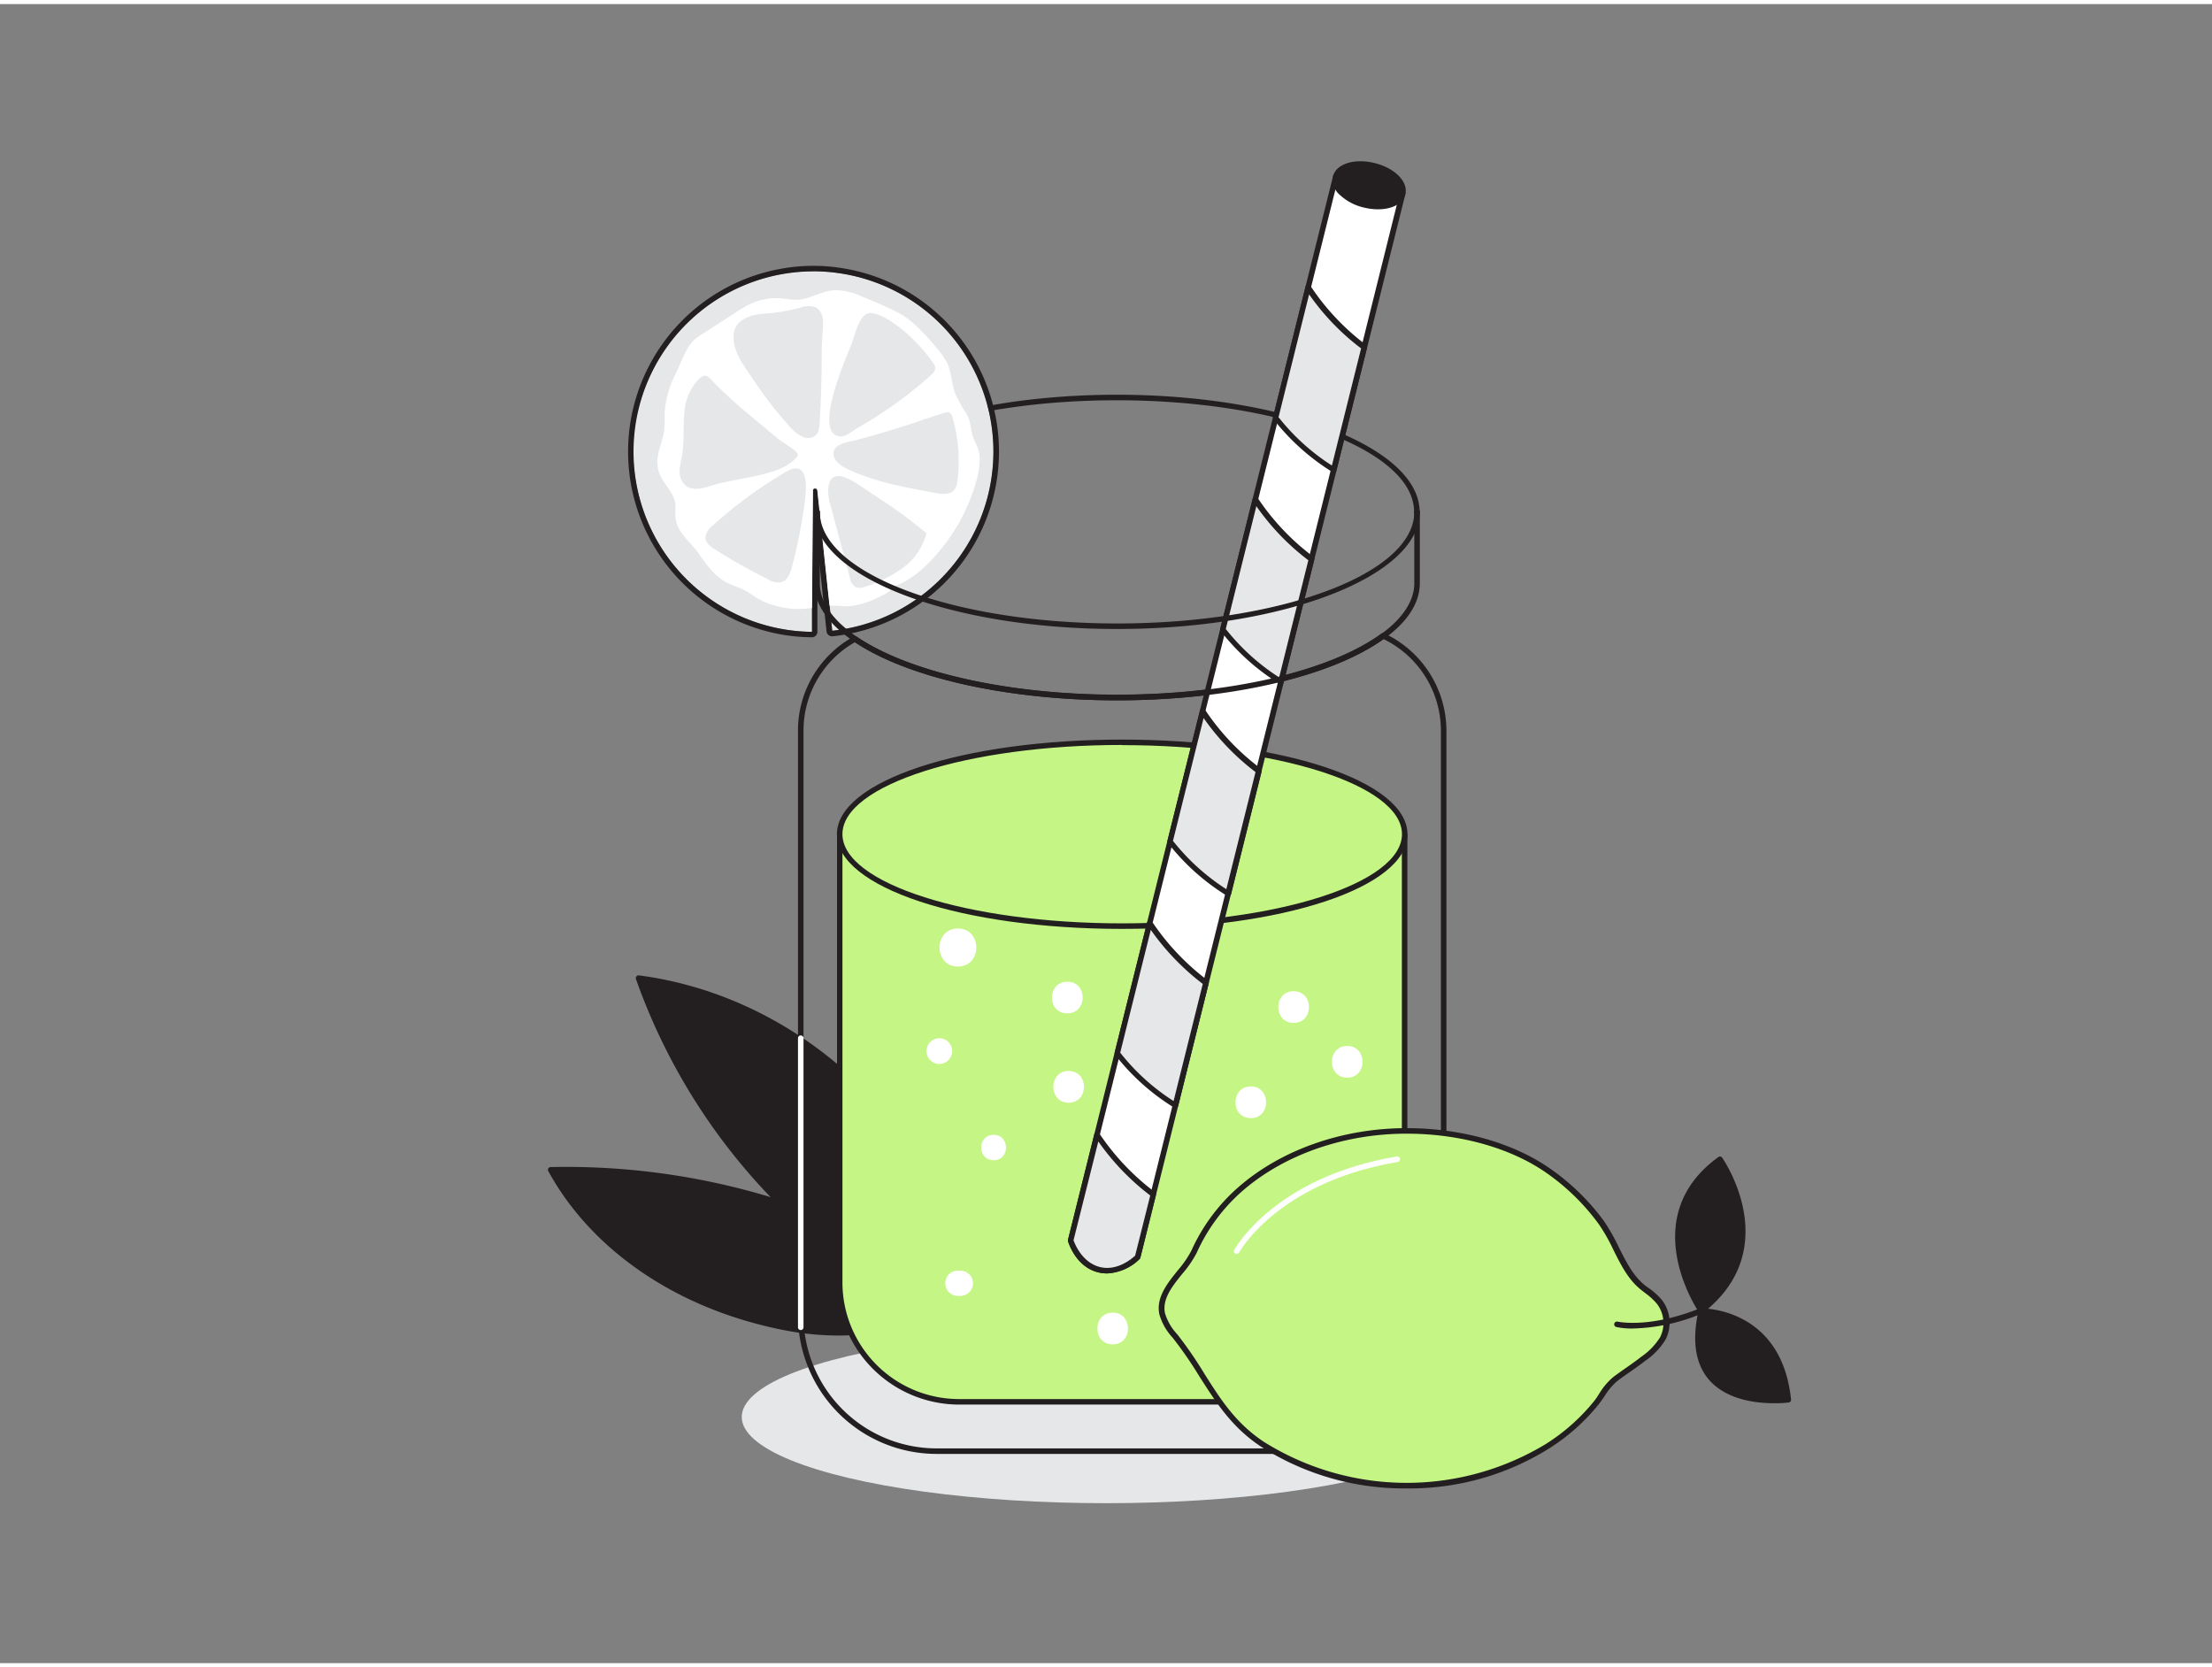<?xml version="1.0" encoding="UTF-8"?> <svg xmlns="http://www.w3.org/2000/svg" id="_540_lemonade_flatline" data-name="#540_lemonade_flatline" viewBox="0 0 400 300" width="406" height="306" class="illustration styles_illustrationTablet__1DWOa"><rect x="0" y="0" width="400" height="300" fill="#808080" stroke="none"/> <ellipse cx="200" cy="255.49" rx="65.87" ry="15.59" fill="#e6e7e8"></ellipse> <path d="M159.78,224.48a127.11,127.11,0,0,0-60.19-13.67c8.15,14.88,24,24.49,40.59,28.13,7.31,1.6,15.94,2.22,22.93-1C172.27,233.74,166.16,227.72,159.78,224.48Z" fill="#231f20"></path> <path d="M151.3,240.76a52.6,52.6,0,0,1-11.23-1.33c-18.33-4-33.24-14.37-40.92-28.39a.5.5,0,0,1,0-.49.5.5,0,0,1,.42-.25A127.78,127.78,0,0,1,160,224h0c2,1,8.34,4.58,8.26,8.88-.05,2.15-1.71,4-5,5.49A28.61,28.61,0,0,1,151.3,240.76Zm-50.87-29.47c7.65,13.39,22.13,23.27,39.86,27.16,9.21,2,16.82,1.7,22.61-1,2.86-1.31,4.33-2.86,4.37-4.6,0-3-4-6-7.72-8h0A126.42,126.42,0,0,0,100.43,211.29Z" fill="#231f20"></path> <path d="M172.42,223.27c-8.09-24.69-31.15-43.79-56.91-47.14a109.27,109.27,0,0,0,30.16,45c7.11,6.34,16.4,12,25.64,9.74a2.37,2.37,0,0,0,1.35-.71,2.42,2.42,0,0,0,.29-1.72,30.78,30.78,0,0,0-3.75-12" fill="#231f20"></path> <path d="M167,231.89c-6.66,0-13.92-3.48-21.66-10.38A109.58,109.58,0,0,1,115,176.3a.51.51,0,0,1,.09-.48.47.47,0,0,1,.45-.18c26.1,3.39,49.14,22.47,57.33,47.48a.5.5,0,0,1-.27.61,30.7,30.7,0,0,1,.81,4.66,2.85,2.85,0,0,1-.38,2.07,2.73,2.73,0,0,1-1.63.89A18.22,18.22,0,0,1,167,231.89Zm-50.75-55.15a108.49,108.49,0,0,0,29.76,44c9.23,8.24,17.7,11.48,25.18,9.62a1.94,1.94,0,0,0,1.08-.53,2.05,2.05,0,0,0,.18-1.37,30.37,30.37,0,0,0-3.69-11.8.5.5,0,0,1,.2-.68l0,0C159.26,195.3,139,180,116.25,176.74Z" fill="#231f20"></path> <path d="M256.21,92.31a.51.51,0,0,1-.5-.5c0-11.12-24.11-20.17-53.75-20.17s-53.75,9-53.75,20.17a.5.5,0,0,1-.5.5.51.51,0,0,1-.5-.5c0-11.67,24.56-21.17,54.75-21.17s54.75,9.5,54.75,21.17A.5.5,0,0,1,256.21,92.31Z" fill="#231f20"></path> <path d="M236.51,262.17H169.36a25.09,25.09,0,0,1-25.06-25.06V131.37a19.39,19.39,0,0,1,10.07-17,.49.49,0,0,1,.52,0c9.51,6.47,27.54,10.5,47.07,10.5,20.23,0,38.57-4.24,47.87-11.07a.55.55,0,0,1,.51,0,19.47,19.47,0,0,1,11.22,17.59V237.11A25.08,25.08,0,0,1,236.51,262.17ZM154.58,115.4a18.39,18.39,0,0,0-9.28,16V237.11a24.08,24.08,0,0,0,24.06,24.06h67.15a24.08,24.08,0,0,0,24.05-24.06V131.37a18.44,18.44,0,0,0-10.38-16.55c-9.53,6.84-28,11.08-48.22,11.08C182.42,125.9,164.31,121.88,154.58,115.4Z" fill="#231f20"></path> <path d="M151.84,150.26v80.9a21.59,21.59,0,0,0,21.58,21.59h59A21.59,21.59,0,0,0,254,231.16v-80.9Z" fill="#c5f685"></path> <path d="M232.44,253.25h-59a22.11,22.11,0,0,1-22.08-22.09v-80.9a.5.5,0,0,1,.5-.5H254a.5.5,0,0,1,.5.5v80.9A22.11,22.11,0,0,1,232.44,253.25Zm-80.1-102.49v80.4a21.1,21.1,0,0,0,21.08,21.09h59a21.1,21.1,0,0,0,21.08-21.09v-80.4Z" fill="#231f20"></path> <ellipse cx="202.93" cy="150.1" rx="51.09" ry="16.63" fill="#c5f685"></ellipse> <path d="M202.93,167.23c-28.93,0-51.59-7.53-51.59-17.13S174,133,202.93,133s51.59,7.52,51.59,17.13S231.86,167.23,202.93,167.23Zm0-33.26c-27.9,0-50.59,7.23-50.59,16.13s22.69,16.13,50.59,16.13,50.59-7.24,50.59-16.13S230.83,134,202.93,134Z" fill="#231f20"></path> <path d="M114.85,76a32.74,32.74,0,0,0,27.3,37.13,31.61,31.61,0,0,0,4.66.38l0-4.33.23-28.26L150,108.78h0l.48,4.53A32.59,32.59,0,1,0,114.85,76Z" fill="#e6e7e8"></path> <path d="M147.11,48.32a32.16,32.16,0,0,1,4.87.38,32.59,32.59,0,0,1-1.48,64.62l-.48-4.53h0l-2.94-27.87-.23,28.26,0,4.33a31.61,31.61,0,0,1-4.66-.38,32.59,32.59,0,0,1,5-64.8m0-1A33.59,33.59,0,0,0,142,114.11a33.27,33.27,0,0,0,4.81.39h0a1,1,0,0,0,1-1l0-4.33.09-10.6L149,108.89a.59.59,0,0,0,0,.13l.46,4.4a1,1,0,0,0,1,.9h.1a33.58,33.58,0,0,0,1.53-66.6,32.55,32.55,0,0,0-5-.39Z" fill="#231f20"></path> <path d="M120.08,77.31c-.46,2.69-1.93,4.82-.78,7.71.75,1.86,2.53,3.28,2.81,5.27.09.7,0,1.41,0,2.12.14,3.1,2.5,4.53,4.12,6.79s3,4.46,5.8,5.69c.79.36,1.63.6,2.41,1,.93.46,1.75,1.11,2.63,1.63a15.2,15.2,0,0,0,9.4,1.71l.36,0L147,87.93a.4.4,0,0,1,.79,0L150,108.78h0l.5,0c1.09,0,2.18.16,3.27.08a15.47,15.47,0,0,0,5.66-1.89,4.14,4.14,0,0,0,2.09-1.67c3.35-1.08,6-3.6,8.28-6.31a33.2,33.2,0,0,0,5.68-9.56c.93-2.46,1.85-5.15,1.64-7.82-.11-1.38-.82-2.25-1.21-3.48-.42-1.39-.36-2.67-1.12-4a27.37,27.37,0,0,1-2.08-3.74c-.62-1.65-.61-3.48-1.27-5.1a7.6,7.6,0,0,0-.81-1.48,16.45,16.45,0,0,0-1.14-1.5c-1.95-2.31-4.31-5.05-7-6.47-2.09-1.1-4.26-2-6.46-2.88a12,12,0,0,0-4.76-1.23c-2,0-3.76,1-5.66,1.52s-3.26-.05-5.07-.07a11.36,11.36,0,0,0-5.3,1.25,22.35,22.35,0,0,0-2,1.2L127,59.66a9.45,9.45,0,0,0-1.7,1.3c-1.35,1.43-2.21,4-3.06,5.77A18.22,18.22,0,0,0,120.18,74,21.51,21.51,0,0,1,120.08,77.31Z" fill="#fff"></path> <path d="M167.53,95.67a11.19,11.19,0,0,1-4.21,6.24,23,23,0,0,1-6.84,3.42,2.32,2.32,0,0,1-1.73.11,2.42,2.42,0,0,1-1.06-1.72l-3.46-12.89a9.54,9.54,0,0,1-.47-3.07c.34-5.17,5.7-.63,7.86.73A95.73,95.73,0,0,1,167.53,95.67Z" fill="#e6e7e8"></path> <path d="M163.16,58.85a31.9,31.9,0,0,1,5.5,5.93,1.88,1.88,0,0,1,.47,1,1.83,1.83,0,0,1-.81,1.34,76,76,0,0,1-13.4,9.62c-1.1.62-2.07,1.77-3.47,1.35-4.1-1.25,1.42-13.82,2.46-16.43.55-1.37,1.37-5.17,2.92-5.69C158.57,55.36,161.92,57.86,163.16,58.85Z" fill="#e6e7e8"></path> <path d="M166.22,75.41c1.61-.55,3.22-1.13,4.87-1.57a1.17,1.17,0,0,1,.49,0c.39.08.57.52.67.9a28.64,28.64,0,0,1,.92,11.24,3.33,3.33,0,0,1-.67,1.93c-.79.85-2.16.71-3.3.51-5.36-1-10.78-1.94-15.71-4.23-1.18-.54-3-1.58-2.75-3.16s2.63-1.83,3.92-2.15C158.56,77.86,162.41,76.71,166.22,75.41Z" fill="#e6e7e8"></path> <path d="M148,77.19a1.9,1.9,0,0,1-.63.9,2.27,2.27,0,0,1-2.26.13,7.52,7.52,0,0,1-2.53-2.07,74.4,74.4,0,0,1-6.26-8.1c-1.68-2.52-4-5.28-3.63-8.48C133,57,135.87,56.14,138,56a35,35,0,0,0,6.67-1.08,4,4,0,0,1,2.83-.08c1.19.62,1.41,2.13,1.33,3.34-.1,1.71-.25,3.38-.24,5.14q0,6.18-.37,12.35A6,6,0,0,1,148,77.19Z" fill="#e6e7e8"></path> <path d="M144.19,81.78a1.23,1.23,0,0,1-.22.29,8.9,8.9,0,0,1-3,2c-4,1.58-8.43,1.78-12.54,3.07-2,.64-4.4,1.14-5.35-1.45-.45-1.22,0-2.56.21-3.84.5-2.65.19-5.4.48-8.08a9.47,9.47,0,0,1,2.5-5.86c1.31-1.23,1.66-.69,2.78.46a81.12,81.12,0,0,0,6.43,5.89l5.13,4.27c1,.85,2.2,1.38,3.21,2.29.25.22.51.51.44.83A.49.49,0,0,1,144.19,81.78Z" fill="#e6e7e8"></path> <path d="M143.23,101.72c-.3,1.16-.79,2.5-1.95,2.82a3.48,3.48,0,0,1-2.42-.53q-4.89-2.45-9.52-5.36c-.83-.53-1.73-1.21-1.77-2.18a3,3,0,0,1,1.3-2.16,78.9,78.9,0,0,1,13.25-9.72c4.09-2.39,3.77,2.69,3.42,5.36A96,96,0,0,1,143.23,101.72Z" fill="#e6e7e8"></path> <path d="M253.65,34.27,205.72,226.58s-3.13,3.23-7,2.27-5.11-5.29-5.11-5.29l47.93-192.3Z" fill="#fff"></path> <path d="M200.2,229.53a6.91,6.91,0,0,1-1.6-.19c-4.09-1-5.41-5.45-5.47-5.64a.57.57,0,0,1,0-.26l47.92-192.3a.51.51,0,0,1,.61-.37l12.11,3a.44.44,0,0,1,.3.23.5.5,0,0,1,.06.38L206.21,226.7a.5.5,0,0,1-.13.22A9,9,0,0,1,200.2,229.53Zm-6.07-6c.24.68,1.54,4,4.72,4.83s5.89-1.56,6.42-2.05L253,34.64,241.9,31.86Z" fill="#231f20"></path> <ellipse cx="247.59" cy="32.77" rx="3.64" ry="6.24" transform="translate(155.93 265.09) rotate(-76.01)" fill="#231f20"></ellipse> <path d="M249.18,37.11a11,11,0,0,1-2.59-.33,9.4,9.4,0,0,1-4.25-2.23,3.59,3.59,0,0,1-1.29-3.41c.56-2.26,3.88-3.3,7.54-2.39s6.1,3.39,5.54,5.65h0C253.71,36.1,251.71,37.11,249.18,37.11ZM246,29.43c-2.06,0-3.71.73-4,1.95a2.68,2.68,0,0,0,1,2.46,8.44,8.44,0,0,0,3.8,2c3,.76,5.92,0,6.34-1.65h0c.41-1.66-1.8-3.69-4.82-4.44A9.51,9.51,0,0,0,246,29.43Zm7.62,4.85h0Z" fill="#231f20"></path> <path d="M246.73,62,241.2,84.2a40.36,40.36,0,0,1-10.51-9.43l5.86-23.5A43.93,43.93,0,0,0,246.73,62Z" fill="#e6e7e8"></path> <path d="M241.2,84.7a.5.5,0,0,1-.26-.08,40.71,40.71,0,0,1-10.65-9.55.48.48,0,0,1-.08-.42l5.86-23.5A.49.49,0,0,1,237,51,43.11,43.11,0,0,0,247,61.61a.5.5,0,0,1,.2.53l-5.53,22.18a.51.51,0,0,1-.3.34A.41.41,0,0,1,241.2,84.7Zm-10-10a39.07,39.07,0,0,0,9.65,8.74l5.28-21.18a43.1,43.1,0,0,1-9.4-9.77Z" fill="#231f20"></path> <path d="M237.19,100.32l-5.53,22.18a39.69,39.69,0,0,1-10.51-9.43L227,89.57A43.93,43.93,0,0,0,237.19,100.32Z" fill="#e6e7e8"></path> <path d="M231.66,123a.52.52,0,0,1-.27-.07,40.54,40.54,0,0,1-10.64-9.55.54.54,0,0,1-.09-.43l5.86-23.5a.49.49,0,0,1,.4-.37.5.5,0,0,1,.5.21,43.1,43.1,0,0,0,10.06,10.63.5.5,0,0,1,.19.52l-5.53,22.18a.52.52,0,0,1-.29.35A.63.63,0,0,1,231.66,123Zm-10-10a39.32,39.32,0,0,0,9.65,8.75l5.28-21.18a43.37,43.37,0,0,1-9.4-9.78Z" fill="#231f20"></path> <path d="M227.64,138.63l-5.53,22.18a40,40,0,0,1-10.51-9.43l5.86-23.5A44.29,44.29,0,0,0,227.64,138.63Z" fill="#e6e7e8"></path> <path d="M222.11,161.31a.5.5,0,0,1-.26-.08,40.12,40.12,0,0,1-10.65-9.55.49.49,0,0,1-.08-.42L217,127.75a.52.52,0,0,1,.4-.37.51.51,0,0,1,.5.21,42.92,42.92,0,0,0,10.06,10.63.5.5,0,0,1,.19.53l-5.52,22.18a.51.51,0,0,1-.3.34A.58.58,0,0,1,222.11,161.31Zm-10-10a39.3,39.3,0,0,0,9.65,8.74l5.28-21.18a43.49,43.49,0,0,1-9.39-9.77Z" fill="#231f20"></path> <path d="M218.09,176.93l-5.52,22.18a39.34,39.34,0,0,1-10.51-9.43l5.85-23.5A43.94,43.94,0,0,0,218.09,176.93Z" fill="#e6e7e8"></path> <path d="M212.57,199.61a.6.6,0,0,1-.27-.07A40,40,0,0,1,201.66,190a.49.49,0,0,1-.09-.42l5.86-23.5a.49.49,0,0,1,.39-.37.51.51,0,0,1,.51.21,43.74,43.74,0,0,0,10.06,10.63.5.5,0,0,1,.19.52l-5.53,22.18a.49.49,0,0,1-.3.34A.39.39,0,0,1,212.57,199.61Zm-10-10a38.69,38.69,0,0,0,9.65,8.75l5.28-21.18a44.44,44.44,0,0,1-9.4-9.77Z" fill="#231f20"></path> <path d="M208.55,215.24l-2.83,11.34s-3.13,3.23-7,2.27-5.11-5.29-5.11-5.29l4.76-19.08A44,44,0,0,0,208.55,215.24Z" fill="#e6e7e8"></path> <path d="M200.2,229.53a6.91,6.91,0,0,1-1.6-.19c-4.09-1-5.41-5.45-5.47-5.64a.57.57,0,0,1,0-.26l4.75-19.08a.5.5,0,0,1,.9-.16,43.74,43.74,0,0,0,10.06,10.63.5.5,0,0,1,.19.53l-2.82,11.34a.5.5,0,0,1-.13.22A9,9,0,0,1,200.2,229.53Zm-6.07-6c.24.68,1.54,4,4.72,4.83s5.9-1.56,6.42-2.05L208,215.44a44.14,44.14,0,0,1-9.39-9.77Z" fill="#231f20"></path> <path d="M202,125.9c-19.72,0-38-4.09-47.63-10.68-4.66-3.16-7.12-6.78-7.12-10.49V91.81a.51.51,0,0,1,.5-.5.5.5,0,0,1,.5.5v12.92c0,3.36,2.31,6.7,6.68,9.67,9.51,6.47,27.54,10.5,47.07,10.5,20.23,0,38.57-4.24,47.87-11.07,3.85-2.8,5.88-6,5.88-9.1V91.81a.5.5,0,0,1,1,0v12.92c0,3.49-2.17,6.91-6.28,9.91C241,121.58,222.39,125.9,202,125.9Z" fill="#231f20"></path> <path d="M202,113c-30.19,0-54.75-9.5-54.75-21.17a.5.5,0,0,1,.5-.5.5.5,0,0,1,.5.5c0,11.12,24.11,20.17,53.75,20.17s53.75-9,53.75-20.17a.5.5,0,0,1,.5-.5.5.5,0,0,1,.5.5C256.71,103.48,232.15,113,202,113Z" fill="#231f20"></path> <path d="M254.36,203.76c8.8,0,18.52,2.16,25.81,7.33a40.64,40.64,0,0,1,9.37,9.23c2.56,3.52,3.86,8.46,7.06,11.35a30.63,30.63,0,0,1,3.44,3,6.26,6.26,0,0,1,.66,6.68,12.14,12.14,0,0,1-3.54,3.67c-1.65,1.3-3.44,2.43-5.09,3.7-1.45,1.11-2.28,2.85-3.41,4.26a36.26,36.26,0,0,1-8.88,7.87,49.13,49.13,0,0,1-51.58-.47c-7.83-5.23-10.17-12.65-15.72-19.52a10.05,10.05,0,0,1-2.3-4c-.89-4.29,4.11-7.64,5.75-11.21a33.13,33.13,0,0,1,8.4-11.37C232.53,207.12,243.6,203.76,254.36,203.76Z" fill="#c5f685"></path> <path d="M254.36,268.41a48,48,0,0,1-26.44-7.63c-5.25-3.51-8-7.91-11-12.57a71.49,71.49,0,0,0-4.87-7.06,10.38,10.38,0,0,1-2.4-4.22c-.63-3,1.38-5.53,3.32-7.94a19.23,19.23,0,0,0,2.47-3.58A33.51,33.51,0,0,1,224,213.88c7.76-6.75,18.82-10.62,30.36-10.62,9.94,0,19.45,2.7,26.1,7.42A41.1,41.1,0,0,1,290,220a35.58,35.58,0,0,1,2.73,4.79c1.19,2.37,2.41,4.82,4.25,6.48.4.37.85.71,1.29,1a12.56,12.56,0,0,1,2.21,2,6.76,6.76,0,0,1,.71,7.22,12.61,12.61,0,0,1-3.67,3.84c-.87.68-1.79,1.33-2.68,1.95s-1.64,1.14-2.42,1.74a11.22,11.22,0,0,0-2.23,2.66c-.34.51-.7,1-1.09,1.52a36.61,36.61,0,0,1-9,8A47.59,47.59,0,0,1,254.36,268.41Zm0-64.15c-11.3,0-22.13,3.78-29.7,10.37a32.61,32.61,0,0,0-8.27,11.2,19.94,19.94,0,0,1-2.6,3.78c-1.8,2.23-3.66,4.55-3.12,7.12a9.6,9.6,0,0,0,2.2,3.79,72.31,72.31,0,0,1,4.93,7.16c2.88,4.56,5.6,8.87,10.68,12.26a48.62,48.62,0,0,0,51,.47,35.62,35.62,0,0,0,8.76-7.76c.37-.46.71-1,1-1.46a12.06,12.06,0,0,1,2.45-2.89c.8-.61,1.64-1.2,2.46-1.77s1.78-1.25,2.63-1.92a12,12,0,0,0,3.41-3.52,5.72,5.72,0,0,0-.61-6.12,11.62,11.62,0,0,0-2-1.83c-.45-.35-.92-.7-1.35-1.09-2-1.79-3.25-4.33-4.48-6.78a32.23,32.23,0,0,0-2.64-4.65,40.09,40.09,0,0,0-9.26-9.12C273.4,206.9,264.09,204.26,254.36,204.26Z" fill="#231f20"></path> <path d="M295.28,239.49a13.2,13.2,0,0,1-3-.27.5.5,0,0,1-.37-.6.51.51,0,0,1,.61-.37c.05,0,5.69,1.3,14.95-2.44a.5.5,0,0,1,.65.27.51.51,0,0,1-.27.66A34,34,0,0,1,295.28,239.49Z" fill="#231f20"></path> <path d="M307.64,236.27S296.09,219.72,311,208.9C311,208.9,322.33,224.8,307.64,236.27Z" fill="#231f20"></path> <path d="M307.64,236.77h-.07a.51.51,0,0,1-.34-.21c-.12-.17-11.65-17.09,3.5-28.07a.52.52,0,0,1,.38-.09.51.51,0,0,1,.32.21c.12.16,11.41,16.43-3.48,28.06A.5.5,0,0,1,307.64,236.77Zm3.26-27.16c-5.7,4.32-7.95,10-6.68,16.91a27.36,27.36,0,0,0,3.54,9c5.61-4.58,7.83-10.34,6.6-17.13A26.05,26.05,0,0,0,310.9,209.61Z" fill="#231f20"></path> <path d="M307.64,236.27s14-.44,15.74,16C323.38,252.3,303.38,255.1,307.64,236.27Z" fill="#231f20"></path> <path d="M320.71,253c-3.15,0-8.29-.6-11.46-4-2.65-2.89-3.36-7.18-2.1-12.76a.51.51,0,0,1,.47-.39c.14,0,14.51-.26,16.26,16.48a.5.5,0,0,1-.43.54A20,20,0,0,1,320.71,253ZM308,236.77c-1.06,5-.41,8.9,1.95,11.47,3.78,4.11,10.92,3.79,12.84,3.62C321.11,237.86,310.28,236.83,308,236.77Z" fill="#231f20"></path> <path d="M144.8,239.77a.5.5,0,0,1-.5-.5V187a.5.5,0,0,1,1,0v52.27A.5.5,0,0,1,144.8,239.77Z" fill="#fff"></path> <path d="M223.63,226a.53.53,0,0,1-.24-.06.49.49,0,0,1-.2-.67c.07-.13,7.22-13.14,29.39-16.88a.5.5,0,0,1,.16,1c-21.64,3.64-28.6,16.23-28.67,16.36A.49.49,0,0,1,223.63,226Z" fill="#fff"></path> <circle cx="169.86" cy="189.33" r="2.33" fill="#fff"></circle> <path d="M233.93,178.5c-3.69,0-3.7,5.73,0,5.73S237.63,178.5,233.93,178.5Z" fill="#fff"></path> <path d="M193,176.78c-3.69,0-3.7,5.73,0,5.73S196.72,176.78,193,176.78Z" fill="#fff"></path> <path d="M175.86,230.7a2.12,2.12,0,0,0-.59-1l-.46-.36a2.24,2.24,0,0,0-1.16-.31h-.43a1.67,1.67,0,0,0-.88.19,1.73,1.73,0,0,0-.74.48,1.71,1.71,0,0,0-.47.74,1.66,1.66,0,0,0-.2.88l.08.61a2.29,2.29,0,0,0,.59,1l.46.36a2.27,2.27,0,0,0,1.16.31h.43a2.42,2.42,0,0,0,1.62-.67,1.64,1.64,0,0,0,.48-.74,1.75,1.75,0,0,0,.2-.88Z" fill="#fff"></path> <path d="M179.68,204.47c-3,0-3,4.59,0,4.59S182.64,204.47,179.68,204.47Z" fill="#fff"></path> <path d="M226.18,195.72c-3.69,0-3.7,5.73,0,5.73S229.88,195.72,226.18,195.72Z" fill="#fff"></path> <path d="M201.21,236.62c-3.69,0-3.7,5.74,0,5.74S204.9,236.62,201.21,236.62Z" fill="#fff"></path> <path d="M173.22,167.16c-4.43,0-4.43,6.88,0,6.88S177.66,167.16,173.22,167.16Z" fill="#fff"></path> <path d="M193.24,192.92c-3.69,0-3.69,5.74,0,5.74S196.94,192.92,193.24,192.92Z" fill="#fff"></path> <path d="M243.62,188.4c-3.69,0-3.7,5.73,0,5.73S247.31,188.4,243.62,188.4Z" fill="#fff"></path> </svg> 